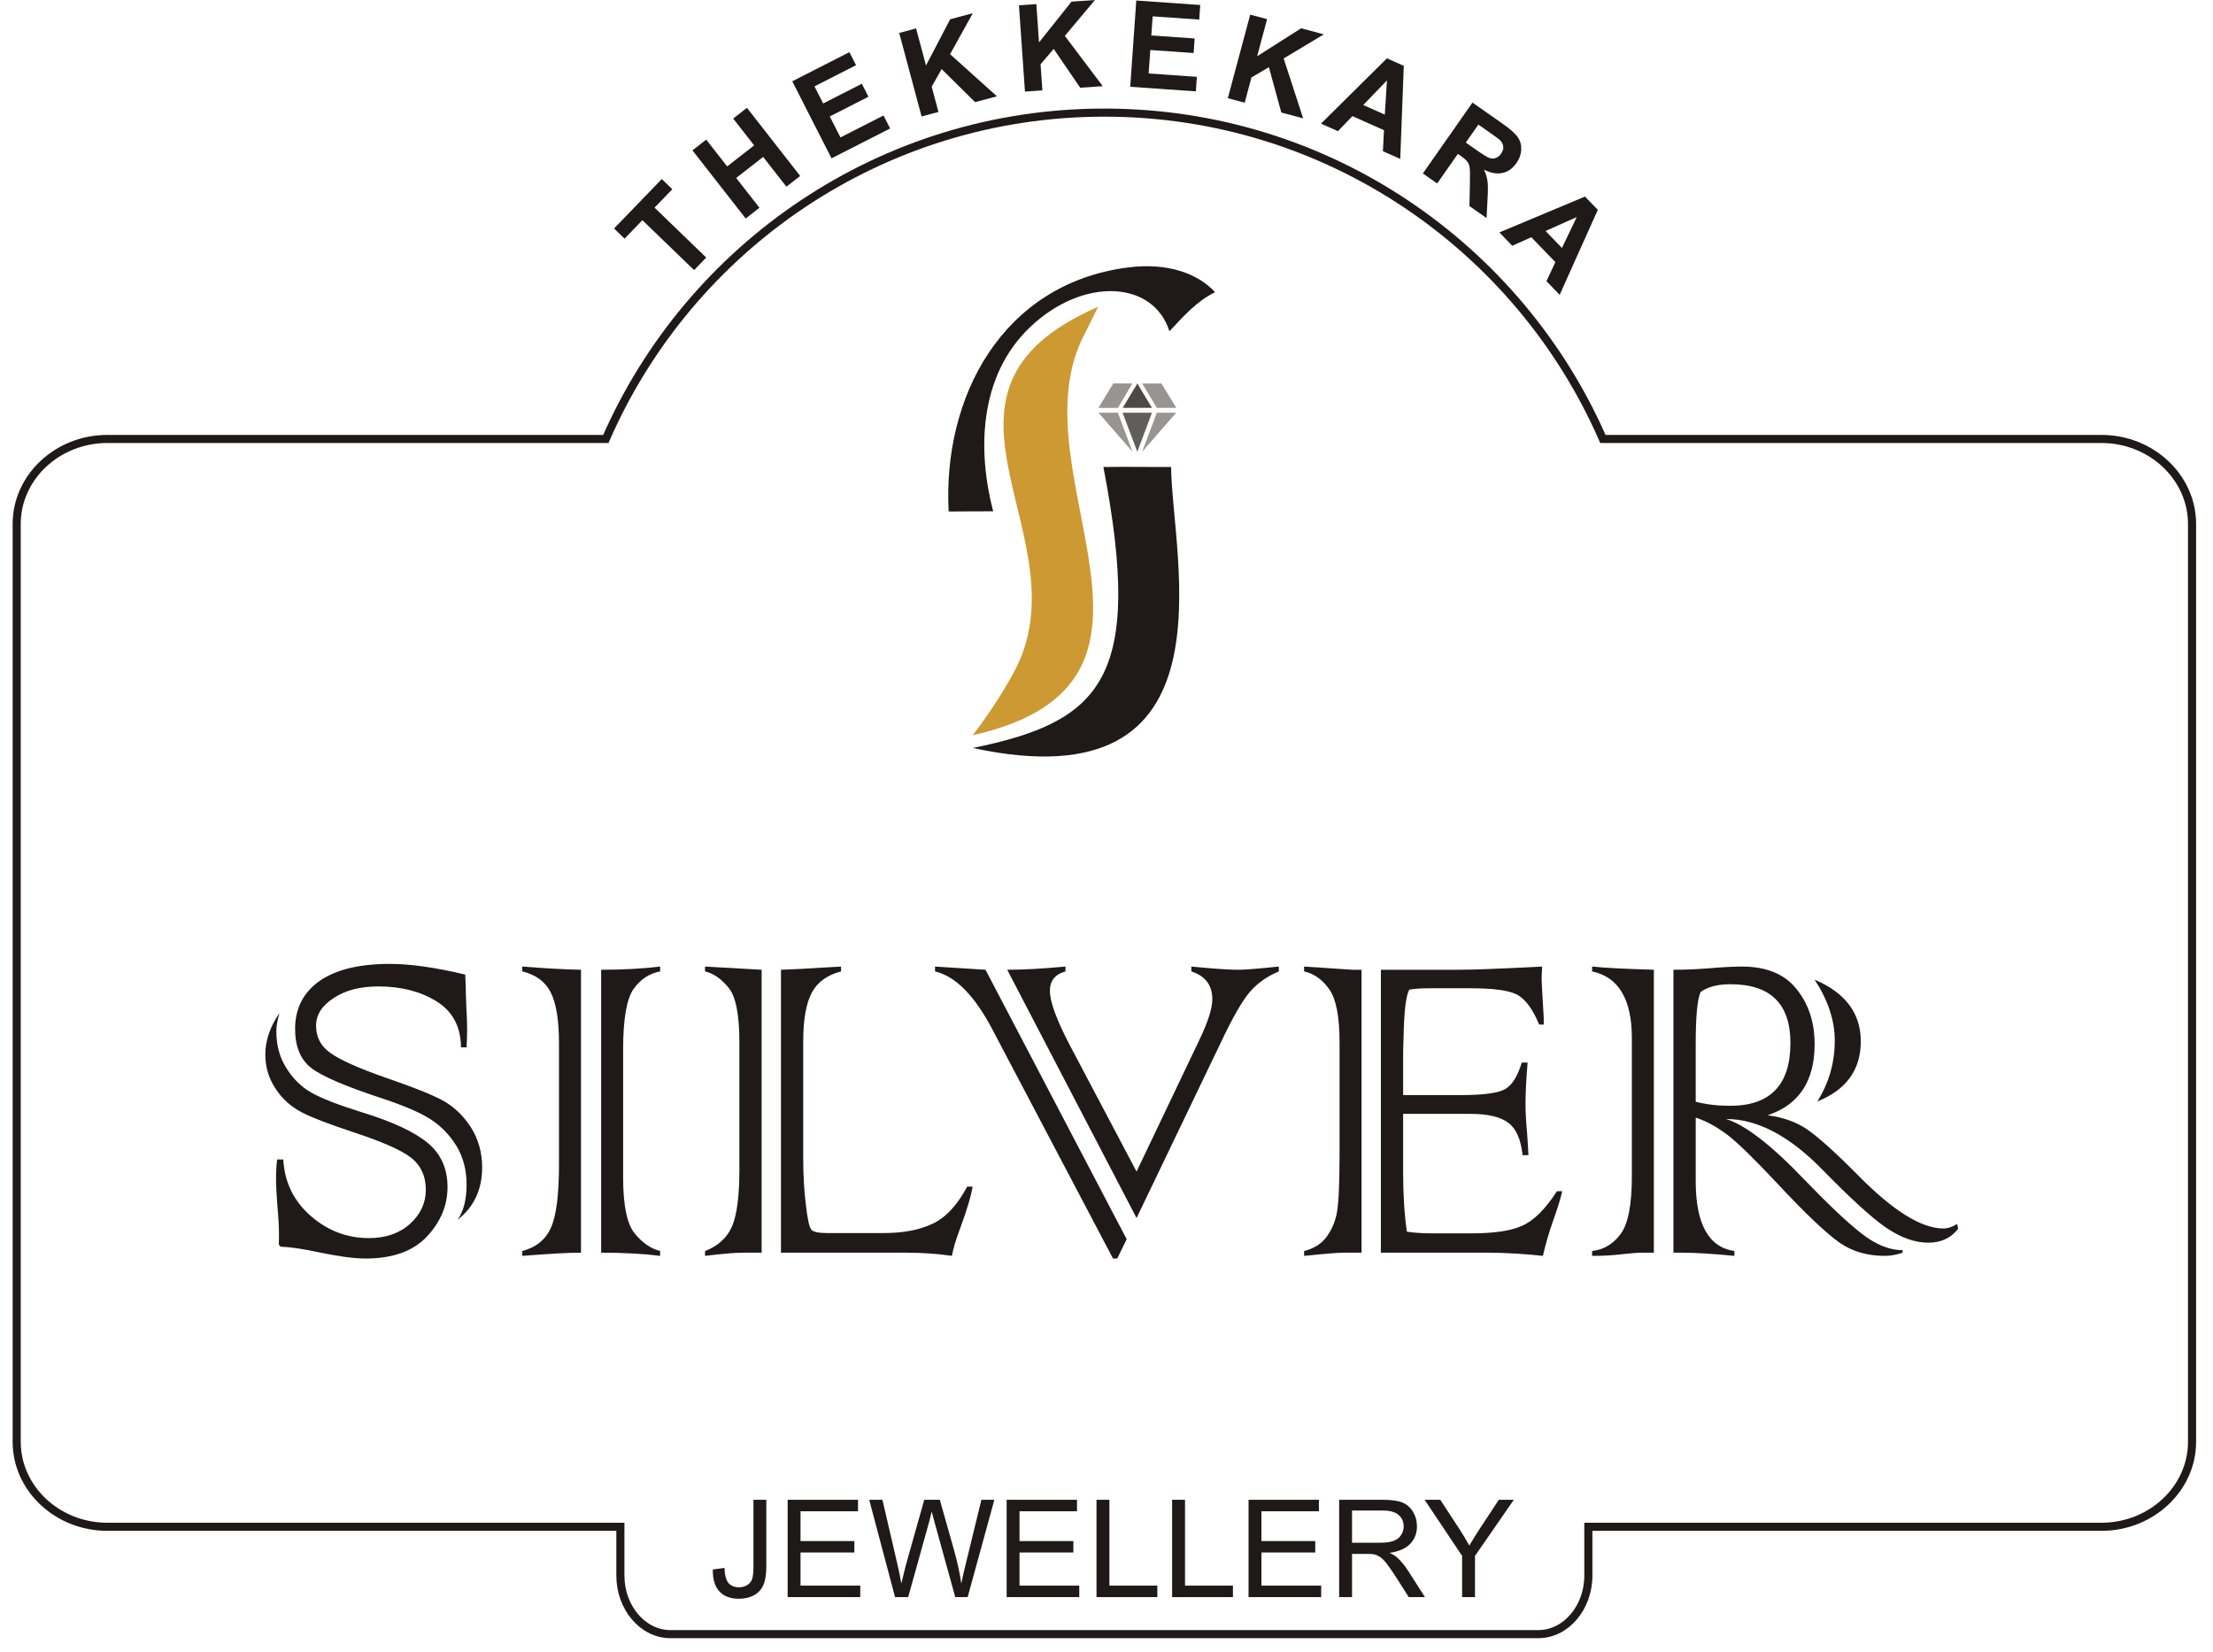 <?xml version="1.0" encoding="UTF-8" standalone="no"?><!DOCTYPE svg PUBLIC "-//W3C//DTD SVG 1.1//EN" "http://www.w3.org/Graphics/SVG/1.1/DTD/svg11.dtd"><svg width="100%" height="100%" viewBox="0 0 410 306" version="1.1" xmlns="http://www.w3.org/2000/svg" xmlns:xlink="http://www.w3.org/1999/xlink" xml:space="preserve" xmlns:serif="http://www.serif.com/" style="fill-rule:evenodd;clip-rule:evenodd;"><g id="Layer_x0020_1"><g id="_94803088"><path id="_94804024" d="M128.596,50.037l-9.579,-9.247l-3.303,3.419l-1.947,-1.885l8.843,-9.157l1.952,1.88l-3.294,3.415l9.574,9.247l-2.246,2.328Z" style="fill:#1f1a17;fill-rule:nonzero;"/><path id="_948040241" d="M138.154,40.48l-9.863,-12.624l2.549,-1.993l3.881,4.967l4.997,-3.899l-3.881,-4.971l2.549,-1.989l9.862,12.624l-2.549,1.989l-4.313,-5.518l-4.993,3.903l4.31,5.519l-2.549,1.992Z" style="fill:#1f1a17;fill-rule:nonzero;"/><path id="_9480402412" d="M154.056,29.331l-7.273,-14.274l10.583,-5.396l1.231,2.415l-7.701,3.925l1.611,3.165l7.165,-3.65l1.227,2.403l-7.167,3.654l1.98,3.884l7.975,-4.064l1.224,2.404l-10.855,5.534Z" style="fill:#1f1a17;fill-rule:nonzero;"/><path id="_94804024123" d="M170.742,21.576l-4.146,-15.475l3.123,-0.84l1.84,6.875l4.474,-8.565l4.202,-1.127l-4.214,7.591l8.677,7.802l-4.045,1.082l-6.199,-6.123l-1.842,3.265l1.253,4.679l-3.123,0.836Z" style="fill:#1f1a17;fill-rule:nonzero;"/><path id="_948040241234" d="M189.894,16.968l-1.116,-15.983l3.224,-0.224l0.497,7.093l6.022,-7.552l4.341,-0.302l-5.583,6.646l7.026,9.314l-4.175,0.291l-4.918,-7.194l-2.43,2.854l0.34,4.829l-3.228,0.228Z" style="fill:#1f1a17;fill-rule:nonzero;"/><path id="_9480402412345" d="M209.397,16.075l1.12,-15.978l11.847,0.828l-0.186,2.702l-8.624,-0.601l-0.25,3.541l8.026,0.56l-0.19,2.695l-8.023,-0.561l-0.306,4.348l8.93,0.627l-0.187,2.69l-12.157,-0.851Z" style="fill:#1f1a17;fill-rule:nonzero;"/><path id="_94804024123456" d="M227.478,18.188l4.146,-15.475l3.127,0.835l-1.844,6.874l8.154,-5.183l4.202,1.127l-7.441,4.466l3.612,11.095l-4.045,-1.082l-2.306,-8.404l-3.228,1.907l-1.254,4.676l-3.123,-0.836Z" style="fill:#1f1a17;fill-rule:nonzero;"/><path id="_948040241234567" d="M259.422,29.442l-3.213,-1.429l0.201,-3.896l-5.851,-2.604l-2.687,2.787l-3.134,-1.396l12.217,-12.097l3.124,1.391l-0.657,17.244l-0,0Zm-2.862,-8.213l0.403,-6.329l-4.396,4.553l3.993,1.776l-0,-0Z" style="fill:#1f1a17;fill-rule:nonzero;"/><path id="_9480402412345678" d="M263.615,32.129l9.187,-13.124l5.578,3.907c1.404,0.982 2.34,1.814 2.81,2.493c0.471,0.679 0.687,1.455 0.646,2.325c-0.041,0.873 -0.332,1.694 -0.877,2.47c-0.686,0.985 -1.548,1.597 -2.575,1.832c-1.03,0.235 -2.175,0.034 -3.444,-0.604c0.336,0.735 0.552,1.433 0.645,2.093c0.094,0.661 0.101,1.724 0.019,3.187l-0.19,3.683l-3.172,-2.22l0.086,-4.194c0.034,-1.501 0.019,-2.467 -0.045,-2.907c-0.067,-0.445 -0.205,-0.81 -0.414,-1.105c-0.213,-0.295 -0.623,-0.657 -1.232,-1.082l-0.537,-0.377l-3.836,5.478l-2.65,-1.855l0.001,0Zm7.952,-5.716l1.959,1.373c1.272,0.888 2.104,1.392 2.496,1.504c0.392,0.115 0.769,0.104 1.131,-0.034c0.362,-0.138 0.683,-0.403 0.959,-0.799c0.31,-0.44 0.44,-0.88 0.395,-1.317c-0.048,-0.437 -0.261,-0.839 -0.638,-1.213c-0.194,-0.179 -0.828,-0.645 -1.903,-1.399l-2.067,-1.448l-2.332,3.333l-0,-0Z" style="fill:#1f1a17;fill-rule:nonzero;"/><path id="_94804024123456789" d="M288.957,54.62l-2.444,-2.531l1.646,-3.533l-4.449,-4.609l-3.537,1.579l-2.385,-2.471l15.863,-6.642l2.374,2.463l-7.068,15.744l0,-0Zm0.422,-8.687l2.742,-5.721l-5.78,2.575l3.038,3.146l-0,-0Z" style="fill:#1f1a17;fill-rule:nonzero;"/><path id="_93486152" d="M19.871,81.315l92.372,-0c15.552,-35.581 51.055,-60.454 92.362,-60.454c41.307,-0 76.809,24.873 92.361,60.454l92.373,-0c9.228,-0 16.779,7.08 16.779,15.736l-0,170.041c-0,8.655 -7.551,15.736 -16.779,15.736l-95.067,-0l0,9.04c0,5.966 -4.172,10.847 -9.276,10.847l-160.781,-0c-5.104,-0 -9.277,-4.881 -9.277,-10.847l0,-9.04l-95.066,-0c-9.229,-0 -16.779,-7.081 -16.779,-15.736l-0,-170.041c-0,-8.656 7.55,-15.736 16.779,-15.736l-0.001,-0Z" style="fill:none;stroke:#1f1a17;stroke-width:1.5px;"/><path id="_93486128" d="M132.065,290.739l2.153,-0.294c0.055,1.377 0.315,2.322 0.773,2.829c0.461,0.508 1.096,0.76 1.906,0.76c0.6,0 1.116,-0.134 1.549,-0.411c0.436,-0.273 0.734,-0.646 0.898,-1.117c0.164,-0.474 0.248,-1.226 0.248,-2.258l-0,-12.422l2.384,-0l0,12.287c0,1.507 -0.18,2.679 -0.546,3.506c-0.365,0.827 -0.944,1.456 -1.733,1.893c-0.794,0.432 -1.721,0.651 -2.788,0.651c-1.582,-0 -2.791,-0.454 -3.635,-1.365c-0.84,-0.911 -1.243,-2.262 -1.209,-4.059l-0,-0Z" style="fill:#1f1a17;fill-rule:nonzero;"/><path id="_934861281" d="M145.926,295.856l0,-18.03l13.035,-0l0,2.128l-10.65,-0l-0,5.521l9.974,-0l-0,2.115l-9.974,0l-0,6.138l11.07,-0l-0,2.128l-13.455,-0Z" style="fill:#1f1a17;fill-rule:nonzero;"/><path id="_9348612812" d="M165.825,295.856l-4.786,-18.031l2.448,0l2.745,11.818c0.294,1.238 0.546,2.468 0.76,3.69c0.462,-1.927 0.73,-3.035 0.814,-3.333l3.43,-12.175l2.88,0l2.582,9.127c0.646,2.263 1.112,4.391 1.402,6.381c0.226,-1.138 0.529,-2.448 0.898,-3.921l2.826,-11.587l2.401,0l-4.946,18.031l-2.3,-0l-3.799,-13.736c-0.319,-1.15 -0.508,-1.856 -0.567,-2.116c-0.189,0.827 -0.365,1.532 -0.529,2.116l-3.824,13.736l-2.435,-0Z" style="fill:#1f1a17;fill-rule:nonzero;"/><path id="_93486128123" d="M186.5,295.856l0,-18.03l13.035,-0l0,2.128l-10.651,-0l0,5.521l9.975,-0l0,2.115l-9.975,0l0,6.138l11.071,-0l-0,2.128l-13.455,-0Z" style="fill:#1f1a17;fill-rule:nonzero;"/><path id="_934861281234" d="M203.149,295.856l-0,-18.03l2.389,-0l-0,15.902l8.879,-0l-0,2.128l-11.268,-0Z" style="fill:#1f1a17;fill-rule:nonzero;"/><path id="_9348612812345" d="M217.158,295.856l-0,-18.03l2.389,-0l-0,15.902l8.879,-0l-0,2.128l-11.268,-0Z" style="fill:#1f1a17;fill-rule:nonzero;"/><path id="_93486128123456" d="M231.318,295.856l0,-18.03l13.035,-0l0,2.128l-10.651,-0l0,5.521l9.975,-0l-0,2.115l-9.975,0l0,6.138l11.071,-0l-0,2.128l-13.455,-0Z" style="fill:#1f1a17;fill-rule:nonzero;"/><path id="_934861281234567" d="M248.106,295.856l-0,-18.031l7.993,0c1.608,0 2.829,0.164 3.665,0.487c0.835,0.324 1.502,0.895 2.006,1.713c0.5,0.823 0.748,1.73 0.748,2.72c-0,1.281 -0.412,2.356 -1.243,3.233c-0.827,0.877 -2.107,1.436 -3.837,1.675c0.634,0.302 1.113,0.6 1.44,0.898c0.697,0.638 1.356,1.44 1.981,2.397l3.136,4.908l-3.001,-0l-2.385,-3.753c-0.697,-1.079 -1.272,-1.91 -1.725,-2.481c-0.449,-0.575 -0.852,-0.978 -1.209,-1.205c-0.357,-0.231 -0.718,-0.39 -1.088,-0.483c-0.272,-0.054 -0.713,-0.084 -1.33,-0.084l-2.767,0l0,8.006l-2.384,-0l-0,-0Zm2.384,-10.071l5.13,-0c1.087,-0 1.944,-0.113 2.557,-0.34c0.617,-0.227 1.083,-0.588 1.402,-1.083c0.319,-0.495 0.478,-1.033 0.478,-1.617c0,-0.852 -0.306,-1.553 -0.927,-2.103c-0.617,-0.55 -1.595,-0.823 -2.935,-0.823l-5.705,0l0,5.966l0,-0Z" style="fill:#1f1a17;fill-rule:nonzero;"/><path id="_9348612812345678" d="M270.884,295.856l0,-7.636l-6.947,-10.395l2.9,0l3.556,5.437c0.655,1.016 1.264,2.032 1.83,3.052c0.542,-0.945 1.197,-2.007 1.969,-3.186l3.493,-5.303l2.779,0l-7.195,10.395l-0,7.636l-2.385,-0Z" style="fill:#1f1a17;fill-rule:nonzero;"/><path id="_94803760" d="M51.346,214.79l1.137,-0c0.237,4.243 1.951,7.739 5.125,10.488c3.122,2.715 6.703,4.073 10.743,4.073c3.123,0 5.651,-0.882 7.603,-2.63c1.952,-1.765 2.936,-3.87 2.936,-6.314c-0,-2.579 -0.951,-4.599 -2.834,-6.025c-1.816,-1.391 -5.414,-2.953 -10.794,-4.718c-4.294,-1.425 -7.366,-2.596 -9.198,-3.53c-2.122,-1.086 -3.768,-2.562 -4.973,-4.412c-1.29,-1.901 -1.935,-4.022 -1.935,-6.364c0,-2.614 0.883,-5.194 2.631,-7.706c-0.391,1.29 -0.594,2.427 -0.594,3.378c-0,2.579 0.611,4.854 1.85,6.805c1.255,2.02 2.817,3.547 4.667,4.583c1.867,1.052 4.955,2.257 9.3,3.615c5.668,1.731 9.758,3.631 12.27,5.719c2.427,2.019 3.632,4.752 3.632,8.163c0,3.343 -1.256,6.381 -3.768,9.097c-2.562,2.749 -6.364,4.124 -11.438,4.124c-2.054,-0 -4.905,-0.374 -8.554,-1.137c-3.19,-0.679 -5.566,-1.019 -7.162,-1.053l-0.339,-0.407c0.034,-0.56 0.034,-1.29 0.034,-2.172c-0,-1.069 -0.085,-2.716 -0.289,-4.939c-0.17,-2.206 -0.254,-3.869 -0.254,-4.956c-0,-1.425 0.068,-2.664 0.204,-3.682l-0,-0Zm35.096,-20.773l-1.035,-0c-0.034,-3.853 -1.561,-6.704 -4.582,-8.554c-2.953,-1.816 -6.517,-2.732 -10.726,-2.732c-3.36,-0 -6.11,0.713 -8.265,2.138c-2.189,1.426 -3.276,3.123 -3.276,5.126c0,2.121 0.866,3.784 2.58,5.006c1.799,1.324 5.329,2.902 10.59,4.735c4.905,1.68 8.333,3.055 10.302,4.124c2.087,1.154 3.818,2.817 5.21,4.956c1.391,2.223 2.087,4.701 2.087,7.416c0,4.141 -1.527,7.383 -4.565,9.742c1.12,-1.562 1.68,-3.751 1.68,-6.568c0,-2.648 -0.611,-5.007 -1.833,-7.06c-1.289,-2.088 -2.885,-3.734 -4.769,-4.956c-1.934,-1.273 -5.057,-2.613 -9.402,-4.039c-6.534,-2.155 -10.793,-3.988 -12.779,-5.516c-1.986,-1.544 -2.987,-3.971 -2.987,-7.246c-0,-3.785 1.527,-6.755 4.582,-8.91c3.055,-2.088 7.366,-3.123 12.966,-3.123c3.819,0 8.469,0.662 13.985,1.986l-0,0.356l0.084,1.884c0,0.984 0.034,2.189 0.102,3.581c0.102,1.68 0.153,3.173 0.153,4.463c0,0.866 -0.034,1.935 -0.102,3.191l0,-0Z" style="fill:#1f1a17;fill-rule:nonzero;"/><path id="_948037601" d="M111.373,232.05l-0,-52.408c4.107,0 7.756,-0.204 10.929,-0.594l0,0.9c-1.951,0.356 -3.581,1.425 -4.871,3.173c-1.323,1.833 -1.985,5.584 -1.985,11.286l-0,23.709c-0,5.108 0.696,8.537 2.087,10.302c1.392,1.748 2.987,2.868 4.769,3.326l0,0.899c-3.106,-0.39 -6.754,-0.593 -10.929,-0.593l-0,-0Zm-3.734,-52.408l-0,52.408c-2.376,-0 -6.008,0.203 -10.879,0.593l0,-0.899c2.546,-0.662 4.328,-2.104 5.312,-4.328c1.002,-2.189 1.494,-6.143 1.494,-11.879l-0,-22.216c-0,-4.311 -0.509,-7.467 -1.545,-9.504c-1.018,-1.985 -2.783,-3.275 -5.261,-3.869l0,-0.9c4.039,0.322 7.671,0.526 10.879,0.594l-0,0Z" style="fill:#1f1a17;fill-rule:nonzero;"/><path id="_9480376012" d="M167.7,232.05l-23.013,-0l0,-52.408c2.258,-0.068 4.769,-0.204 7.552,-0.39c2.597,-0.136 3.785,-0.204 3.581,-0.204l0,0.9c-2.545,0.661 -4.361,1.968 -5.413,3.92c-1.07,2.037 -1.596,5.023 -1.596,9.012l0,21.621c0,3.242 0.17,6.144 0.493,8.689c0.305,2.699 0.644,4.226 1.052,4.634c0.356,0.39 1.324,0.594 2.885,0.594l10.437,-0c3.683,-0 6.721,-0.577 9.148,-1.748c2.427,-1.154 4.548,-3.446 6.364,-6.857l1.001,0c-0.237,1.595 -0.984,4.107 -2.24,7.553c-0.832,2.189 -1.358,3.954 -1.595,5.277c-2.682,-0.39 -5.567,-0.594 -8.656,-0.594l0,0.001Zm-37.082,-53.002l10.488,0.594l0,52.408l-3.088,-0c-1.884,-0 -4.345,0.203 -7.4,0.593l0,-0.899c2.461,-0.95 4.124,-2.495 5.024,-4.616c0.899,-2.155 1.34,-5.601 1.34,-10.336l0,-23.776c0,-5.058 -0.662,-8.418 -1.985,-10.03c-1.358,-1.664 -2.818,-2.682 -4.379,-3.038l0,-0.9l0,0Z" style="fill:#1f1a17;fill-rule:nonzero;"/><path id="_94803760123" d="M198.198,193.609l12.372,23.421l11.592,-24.303c1.629,-3.377 2.444,-5.923 2.444,-7.603c-0,-2.631 -1.307,-4.345 -3.887,-5.176l0,-0.9c-0.068,0 0.866,0.085 2.784,0.255c2.545,0.22 4.565,0.339 6.024,0.339c1.154,0 3.615,-0.203 7.4,-0.594l-0,0.9c-2.189,0.933 -3.954,2.172 -5.312,3.733c-1.392,1.579 -3.208,4.735 -5.431,9.436l-15.614,32.517l-23.963,-45.992c3.021,0 6.619,-0.203 10.794,-0.594l-0,0.9c-1.918,0.526 -2.886,1.731 -2.886,3.581c0,2.019 1.222,5.38 3.683,10.081l0,-0.001Zm-15.613,-13.967l26.152,49.913l-1.747,3.581l-0.781,-0l-22.284,-42.31c-3.309,-6.347 -6.873,-9.979 -10.692,-10.878l0,-0.9l9.352,0.594l-0,0Z" style="fill:#1f1a17;fill-rule:nonzero;"/><path id="_948037601234" d="M250.606,179.642l1.646,0l-0,52.408l-3.276,-0c-1.171,-0 -3.615,0.203 -7.365,0.594l-0,-0.9c1.799,-0.458 3.156,-1.307 4.09,-2.528c0.95,-1.256 1.595,-2.699 1.935,-4.328c0.356,-1.714 0.543,-5.363 0.543,-10.93l-0,-20.84c-0,-4.804 -0.645,-8.113 -1.935,-9.895c-1.29,-1.799 -2.834,-2.885 -4.633,-3.275l-0,-0.9c2.019,0.136 5.023,0.323 8.995,0.594l-0,0Zm25.117,52.408l-19.89,-0l-0,-52.408l14.459,0c2.733,0 7.858,-0.203 15.427,-0.594c-0.068,0.984 -0.102,1.731 -0.102,2.241c0,0.661 0.085,2.206 0.238,4.616c0.102,1.629 0.153,2.495 0.153,2.63l-0,1.256l-0.849,0c-1.188,-2.851 -2.545,-4.701 -4.073,-5.533c-1.527,-0.797 -4.395,-1.188 -8.604,-1.188l-7.909,0c-1.256,0 -2.41,0.085 -3.479,0.255c-0.594,1.12 -0.934,3.801 -1.036,8.044l-0.101,3.378l-0,8.112l10.742,-0c4.04,-0 6.721,-0.356 8.045,-1.052c1.341,-0.696 2.393,-2.342 3.191,-4.973l1.086,0c-0.255,2.987 -0.391,5.584 -0.391,7.756c0,1.409 0.102,3.224 0.306,5.482c0.051,0.662 0.136,1.968 0.237,3.92l-1.086,0c-0.305,-2.919 -1.188,-4.921 -2.647,-6.008c-1.477,-1.103 -3.819,-1.646 -7.009,-1.646l-12.474,-0l-0,10.845c-0,4.175 0.237,7.84 0.696,10.98c1.391,0.204 2.885,0.306 4.48,0.306l7.552,-0c4.107,-0 7.213,-0.459 9.301,-1.392c2.189,-0.967 4.344,-3.106 6.465,-6.415l0.985,-0c-0.356,1.527 -0.9,3.275 -1.629,5.278c-0.9,2.58 -1.545,4.82 -1.952,6.703c-3.768,-0.39 -7.145,-0.593 -10.132,-0.593l0,-0Z" style="fill:#1f1a17;fill-rule:nonzero;"/><path id="_9480376012345" d="M336.684,204.047c2.155,-3.411 3.241,-7.179 3.241,-11.286c0,-3.733 -1.256,-7.501 -3.733,-11.286c5.702,2.427 8.553,6.229 8.553,11.439c0,5.261 -2.681,8.978 -8.061,11.133l-0,0Zm-30.277,-24.405l-0,52.408l-2.139,-0c-0.831,-0 -2.138,0.102 -3.92,0.305c-1.527,0.187 -3.326,0.289 -5.38,0.289l0,-0.9c2.122,-0.237 3.887,-1.272 5.278,-3.139c1.392,-1.85 2.088,-5.431 2.088,-10.726l-0,-25.559c-0,-7.213 -2.461,-11.337 -7.366,-12.372l0,-0.9c2.122,0.238 5.94,0.425 11.439,0.594l-0,0Zm7.756,13.663l-0,10.793c1.951,0.492 4.073,0.747 6.364,0.747c7.45,-0 11.184,-3.87 11.184,-11.626c0,-7.263 -3.7,-10.895 -11.082,-10.895c-2.393,-0 -4.243,0.475 -5.567,1.442c-0.594,1.324 -0.899,4.515 -0.899,9.538l-0,0.001Zm-2.682,38.745l-1.442,-0l-0,-52.408c1.985,0 4.107,-0.084 6.364,-0.254c2.58,-0.221 4.684,-0.339 6.313,-0.339c4.532,-0 7.926,1.391 10.132,4.174c2.223,2.75 3.344,6.144 3.344,10.183c-0,6.873 -2.903,11.269 -8.707,13.187c2.885,0.39 5.312,1.256 7.264,2.58c2.087,1.425 5.261,4.276 9.504,8.553c6.466,6.568 11.727,9.843 15.8,9.843c0.832,0 1.68,-0.288 2.546,-0.848l0.187,0.899c-1.324,1.715 -3.157,2.58 -5.516,2.58c-2.512,0 -5.142,-0.933 -7.909,-2.834c-2.58,-1.782 -6.449,-5.295 -11.574,-10.539c-6.178,-6.365 -12.169,-9.538 -18.007,-9.538c3.615,1.12 8.503,4.922 14.663,11.388c4.345,4.497 7.824,7.789 10.455,9.843c2.647,2.053 5.176,3.072 7.603,3.072l-0,0.458c-1.12,0.39 -2.24,0.594 -3.327,0.594c-3.224,-0 -6.007,-0.815 -8.366,-2.444c-1.256,-0.899 -2.852,-2.257 -4.786,-4.09c-1.952,-1.85 -4.277,-4.226 -6.993,-7.145c-3.988,-4.243 -6.924,-7.128 -8.858,-8.638c-2.054,-1.562 -4.057,-2.665 -6.008,-3.293l-0,11.778c-0,7.926 2.393,12.237 7.162,12.932l-0,0.9c-3.972,-0.39 -7.264,-0.594 -9.844,-0.594l0,-0Z" style="fill:#1f1a17;fill-rule:nonzero;"/><path id="_94803688" d="M203.436,56.843l-3.128,6.312c-11.684,25.624 22.916,63.338 -20.108,73.05c2.555,-3.267 5.408,-7.582 7.604,-11.611c13.625,-24.992 -21.141,-51.788 15.632,-67.751l0,-0Z" style="fill:#c93;"/><path id="_94803616" d="M216.654,61.366c-2.933,-9.389 -15.962,-10.172 -25.849,-0.732c-9.463,9.035 -9.74,22.865 -6.801,34.082c-2.229,0.008 -6.062,0.01 -8.248,0.037c-1.125,-21.065 9.804,-42.145 33.147,-45.199c7.517,-0.983 13.114,1.185 16.209,4.57c-3.529,1.756 -5.84,4.481 -8.458,7.242l-0,0Z" style="fill:#1f1a17;"/><path id="_94803544" d="M216.968,86.502c0.152,16.742 12.597,62.696 -36.73,52.06c23.776,-4.884 31.752,-12.741 24.187,-52.054c4.476,-0.064 8.833,0.021 12.543,-0.006l-0,-0Z" style="fill:#1f1a17;"/><path id="_94803472" d="M206.253,71.039l3.552,-0l-2.692,4.512l-3.616,0.014l2.756,-4.526Z" style="fill:#969594;"/><path id="_94803400" d="M211.614,71.042l3.567,-0.003l2.75,4.513l-3.606,-0.003l-2.711,-4.507Z" style="fill:#969594;"/><path id="_94803328" d="M208.007,75.55l2.706,-4.511l2.706,4.506l-5.412,0.005Z" style="fill:#4d4948;"/><path id="_94803256" d="M207.981,76.453l5.443,0l-2.713,7.231l-2.73,-7.231Z" style="fill:#605d5c;"/><path id="_94803184" d="M214.325,76.452l3.585,0l-6.296,7.216l2.711,-7.216Z" style="fill:#969594;"/><path id="_94803112" d="M207.105,76.451l-3.592,0.001l6.297,7.216l-2.705,-7.217Z" style="fill:#969594;"/></g></g></svg>